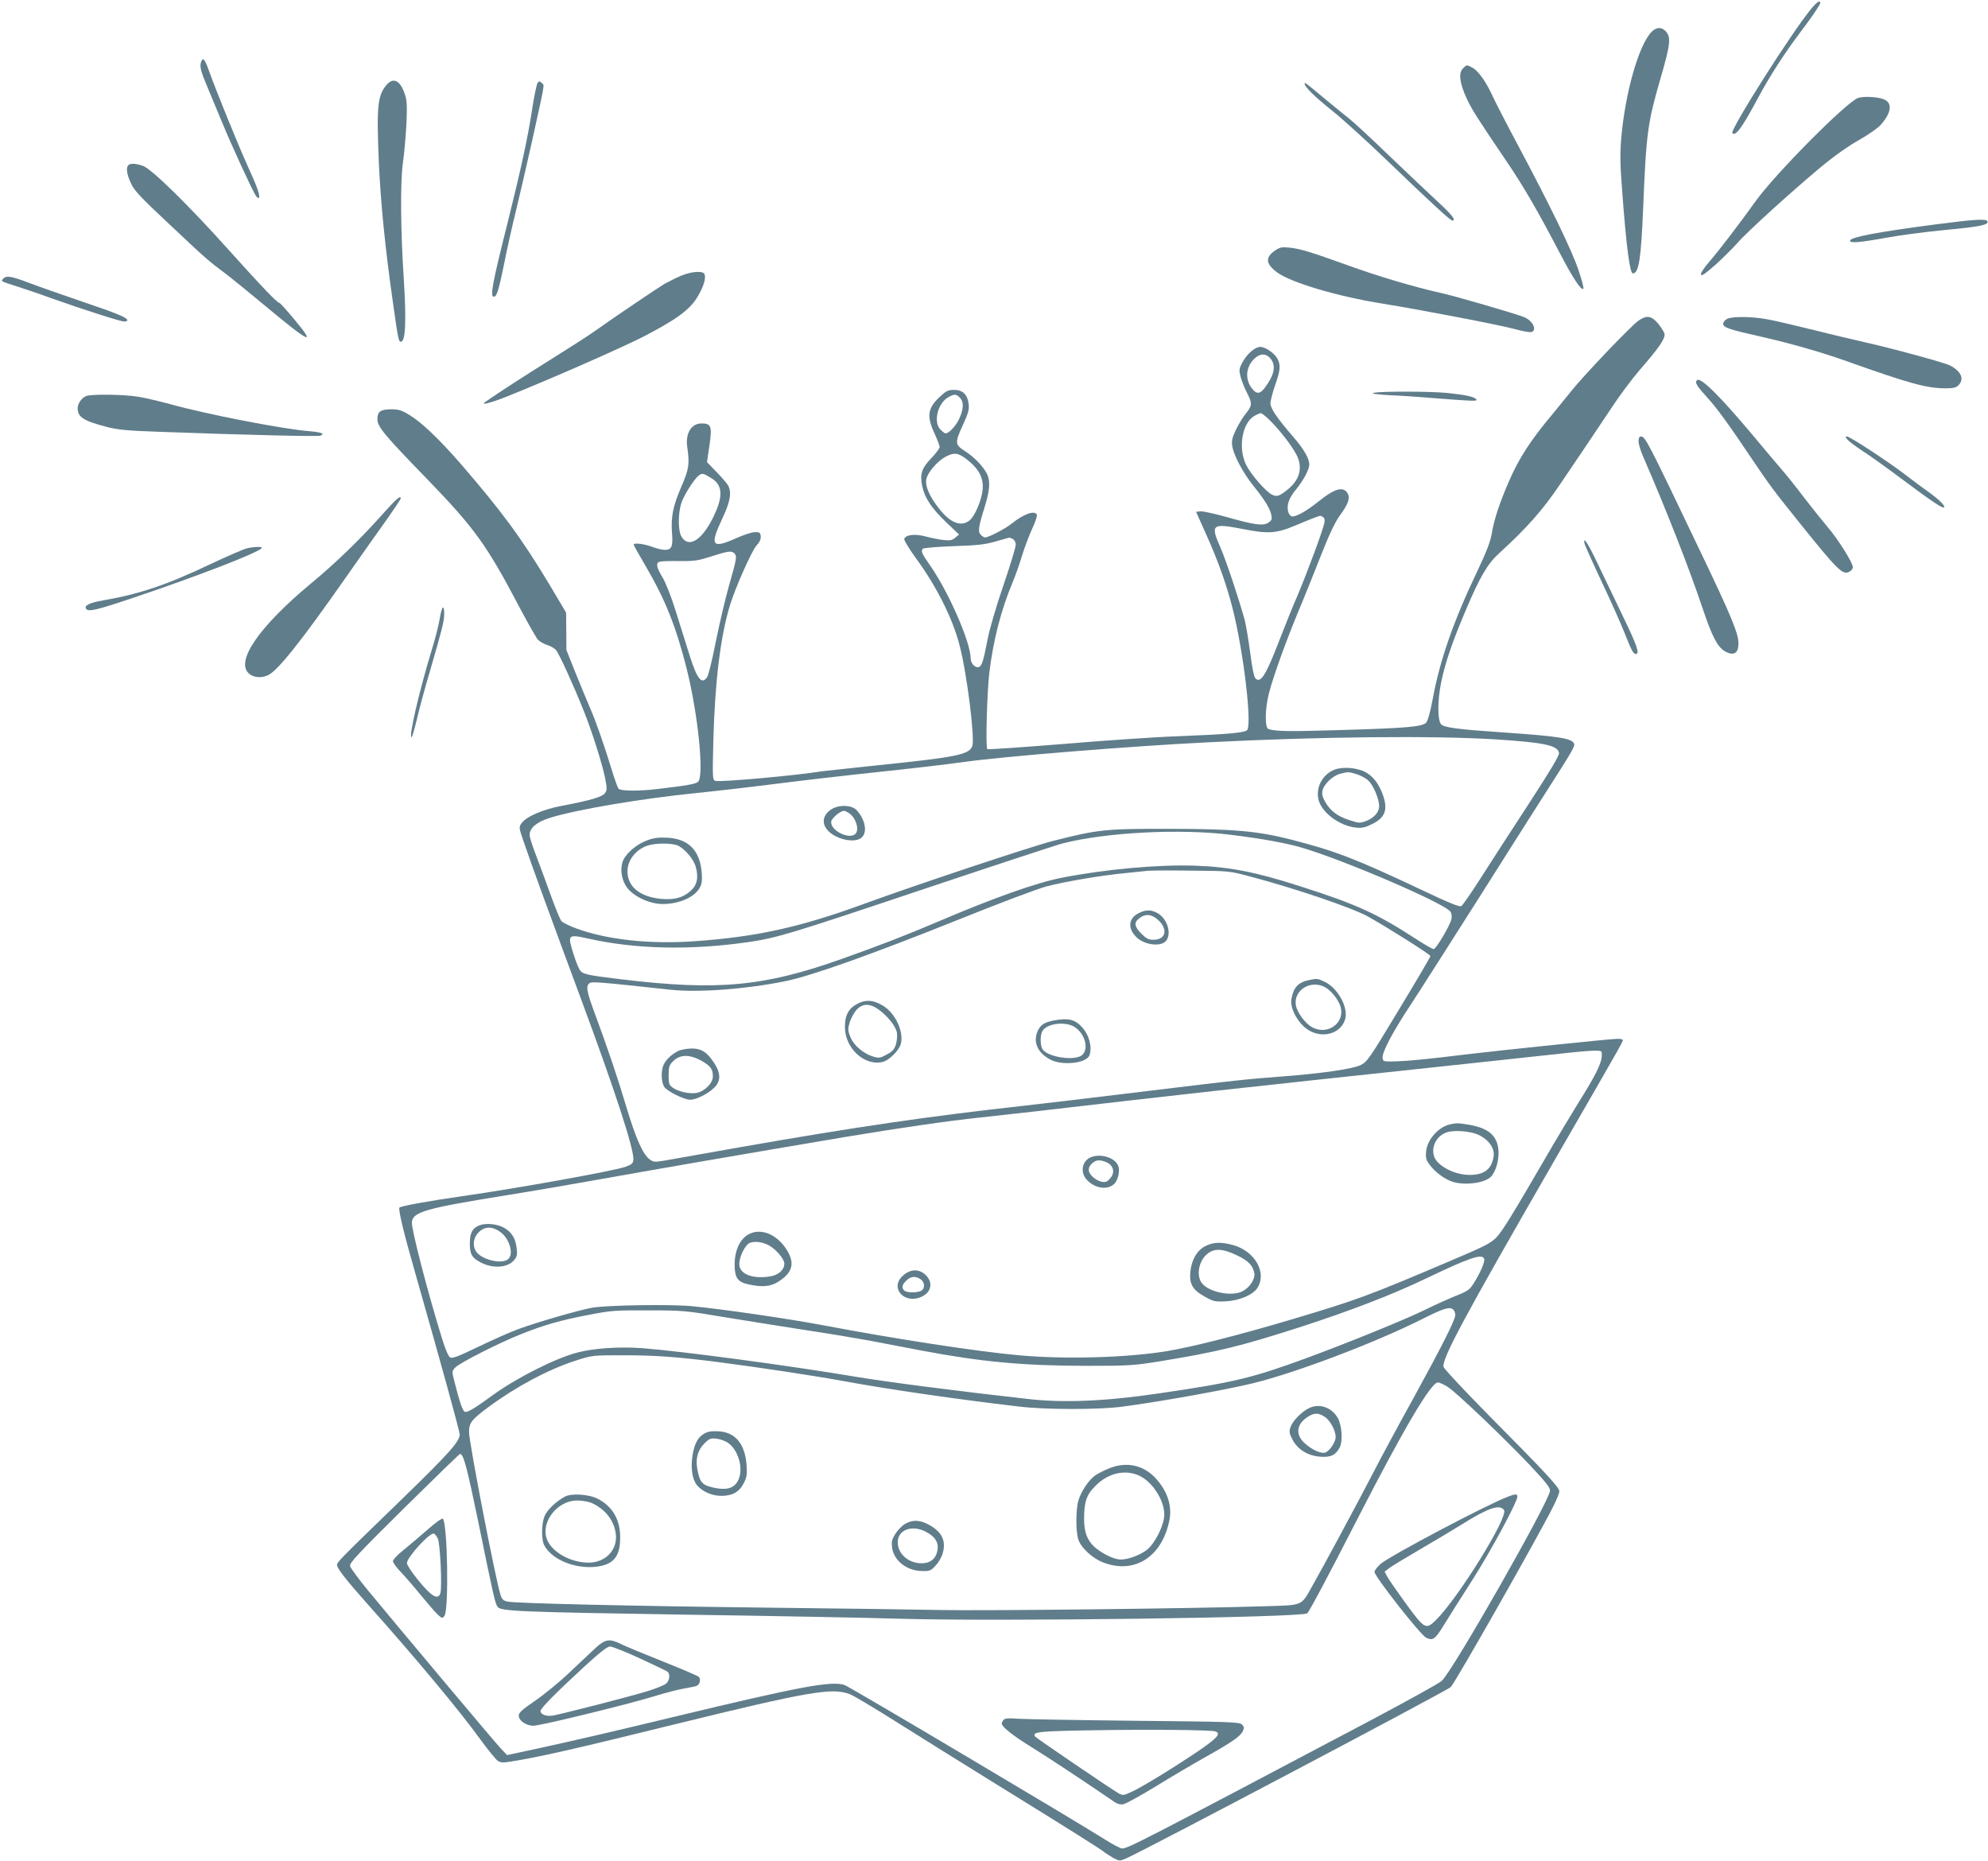 <?xml version="1.0" standalone="no"?>
<!DOCTYPE svg PUBLIC "-//W3C//DTD SVG 20010904//EN"
 "http://www.w3.org/TR/2001/REC-SVG-20010904/DTD/svg10.dtd">
<svg version="1.0" xmlns="http://www.w3.org/2000/svg"
 width="1280pt" height="1198pt" viewBox="0 0 1280 1198"
 preserveAspectRatio="xMidYMid meet">
<g transform="translate(0,1198) scale(0.1,-0.1)"
fill="#607d8b" stroke="none">
<path d="M11663 11925 c-123 -147 -527 -784 -509 -802 21 -22 63 35 165 226
74 138 171 289 271 421 75 99 130 180 130 191 0 20 -21 7 -57 -36z"/>
<path d="M10635 11776 c-82 -82 -170 -387 -196 -681 -9 -108 -8 -170 6 -350
26 -351 49 -525 68 -525 39 0 53 91 67 425 19 478 29 548 114 839 59 204 65
252 36 289 -27 34 -63 35 -95 3z"/>
<path d="M1296 11584 c-12 -31 -5 -60 43 -173 27 -64 68 -163 92 -221 52 -128
191 -431 215 -468 10 -15 19 -22 22 -14 6 18 -14 74 -75 207 -58 128 -201 479
-247 608 -28 77 -39 90 -50 61z"/>
<path d="M9419 11539 c-29 -29 -21 -94 24 -192 35 -74 57 -110 258 -407 110
-162 198 -314 343 -591 84 -161 137 -241 151 -228 3 4 -10 57 -31 118 -41 125
-185 421 -385 796 -74 138 -149 284 -168 325 -42 93 -94 166 -132 185 -36 19
-35 19 -60 -6z"/>
<path d="M2493 11438 c-62 -69 -69 -136 -54 -499 12 -267 41 -559 92 -914 32
-228 36 -245 50 -245 30 0 36 133 19 400 -21 320 -23 628 -6 750 9 63 19 178
23 256 5 116 3 150 -11 189 -28 85 -71 108 -113 63z"/>
<path d="M3462 11447 c-7 -8 -23 -88 -37 -178 -26 -174 -75 -396 -157 -724
-99 -394 -114 -475 -88 -475 18 0 31 41 65 207 18 93 54 254 80 358 25 105 69
294 97 420 91 412 84 373 67 390 -14 14 -17 14 -27 2z"/>
<path d="M8400 11441 c0 -20 66 -85 179 -175 64 -51 226 -198 360 -327 284
-273 400 -379 412 -379 27 0 -2 37 -93 121 -57 52 -197 185 -313 296 -115 111
-232 219 -259 240 -27 21 -89 72 -139 113 -144 120 -147 122 -147 111z"/>
<path d="M11965 11350 c-72 -22 -540 -494 -664 -669 -100 -140 -233 -314 -293
-383 -35 -40 -58 -75 -56 -85 2 -13 24 2 95 64 50 45 112 108 139 138 56 66
343 327 535 487 85 71 177 136 247 176 61 34 125 79 142 99 67 76 76 138 23
162 -36 17 -130 23 -168 11z"/>
<path d="M838 10923 c-30 -8 -27 -57 8 -129 19 -41 68 -93 232 -246 245 -231
262 -246 372 -328 47 -36 164 -131 261 -212 283 -236 328 -257 187 -88 -50 61
-95 110 -99 110 -14 0 -110 100 -321 335 -257 287 -498 524 -555 546 -35 13
-66 18 -85 12z"/>
<path d="M12460 10535 c-374 -49 -540 -81 -548 -103 -6 -19 54 -15 236 18 92
17 264 39 382 50 213 20 274 32 267 54 -6 19 -75 15 -337 -19z"/>
<path d="M8208 10366 c-63 -44 -58 -85 14 -139 89 -66 391 -156 682 -202 252
-41 741 -135 843 -162 50 -14 100 -23 110 -21 44 8 13 74 -45 97 -69 26 -439
134 -539 156 -170 38 -399 106 -598 178 -235 85 -308 107 -375 113 -48 5 -60
2 -92 -20z"/>
<path d="M4388 10206 c-31 -13 -78 -36 -105 -51 -49 -29 -303 -200 -451 -305
-45 -32 -178 -117 -295 -190 -177 -111 -315 -200 -413 -268 -36 -25 42 -4 149
39 279 112 729 310 868 381 211 109 301 174 350 257 39 65 56 119 45 146 -8
23 -82 18 -148 -9z"/>
<path d="M20 10185 c-14 -17 -23 -13 105 -54 50 -16 149 -50 220 -76 185 -66
432 -145 455 -145 11 0 20 4 20 8 0 17 -65 44 -290 120 -129 44 -283 98 -343
121 -116 44 -148 49 -167 26z"/>
<path d="M10550 9916 c-46 -31 -359 -359 -435 -456 -33 -41 -86 -106 -118
-145 -142 -169 -215 -282 -279 -428 -61 -139 -97 -248 -112 -336 -11 -62 -33
-119 -95 -250 -152 -318 -241 -573 -286 -820 -17 -90 -32 -142 -43 -154 -26
-26 -133 -35 -552 -47 -331 -10 -409 -9 -462 6 -25 7 -24 127 2 230 30 117
121 367 213 584 24 58 79 194 122 304 56 142 91 215 123 259 55 75 67 112 47
144 -29 44 -85 26 -189 -58 -74 -60 -149 -101 -170 -93 -9 3 -19 17 -22 30
-11 43 5 88 50 142 50 62 86 129 86 162 0 38 -36 100 -101 175 -108 125 -149
185 -149 219 0 17 14 69 30 116 33 94 37 128 16 169 -21 41 -90 85 -120 77
-37 -9 -80 -50 -107 -100 -22 -42 -22 -49 -11 -93 7 -26 26 -74 43 -106 33
-66 32 -78 -13 -134 -17 -21 -44 -66 -61 -101 -24 -51 -28 -71 -23 -104 10
-61 69 -172 138 -258 72 -89 106 -145 114 -187 5 -26 2 -34 -20 -48 -33 -22
-88 -15 -270 37 -77 21 -152 38 -167 36 l-28 -3 65 -145 c79 -175 135 -334
174 -492 68 -276 120 -720 91 -767 -11 -18 -121 -28 -451 -41 -146 -5 -478
-28 -739 -50 -261 -21 -479 -36 -484 -33 -12 7 -2 365 13 493 26 212 75 401
149 579 17 40 45 119 62 175 17 55 47 134 66 175 19 40 32 79 29 87 -12 31
-84 6 -161 -56 -40 -33 -150 -90 -172 -90 -6 0 -19 7 -28 17 -20 20 -16 48 26
183 33 106 36 167 13 211 -24 47 -83 108 -141 145 -66 42 -66 53 -12 171 33
72 40 96 36 131 -7 61 -38 92 -94 92 -37 0 -50 -6 -87 -40 -85 -78 -92 -128
-36 -247 16 -36 30 -72 30 -81 0 -8 -24 -41 -54 -72 -63 -66 -75 -104 -57
-185 17 -74 60 -138 154 -228 l82 -78 -25 -21 c-21 -17 -33 -19 -80 -14 -30 4
-81 14 -113 23 -66 18 -130 10 -135 -18 -1 -8 33 -65 77 -125 132 -180 237
-390 280 -561 48 -186 99 -600 81 -647 -21 -55 -102 -71 -640 -126 -162 -17
-308 -33 -325 -35 -161 -27 -663 -72 -690 -62 -17 7 -18 20 -12 260 10 379 46
673 108 874 36 115 138 344 169 380 22 24 30 43 28 61 -3 24 -7 27 -38 26 -20
0 -73 -18 -118 -38 -158 -71 -174 -50 -93 122 53 112 63 169 40 215 -6 12 -39
51 -74 87 l-63 65 16 108 c18 124 11 141 -52 141 -65 0 -104 -65 -91 -152 16
-111 11 -142 -38 -255 -54 -125 -68 -195 -60 -301 7 -86 -3 -106 -48 -106 -16
0 -52 9 -81 20 -51 19 -118 27 -118 14 0 -4 36 -69 81 -145 122 -209 191 -381
259 -649 74 -293 115 -693 75 -733 -14 -14 -71 -24 -265 -47 -119 -14 -235
-13 -248 3 -5 6 -26 64 -45 127 -47 154 -102 311 -137 390 -16 36 -56 135 -91
220 l-62 155 -1 121 -1 120 -104 175 c-182 303 -307 473 -572 780 -139 160
-255 271 -335 319 -48 29 -68 35 -115 35 -69 0 -89 -15 -89 -64 0 -48 43 -100
324 -389 303 -314 379 -419 591 -822 54 -102 107 -195 118 -208 12 -12 38 -27
59 -34 20 -6 46 -20 57 -32 20 -21 113 -226 181 -396 53 -133 115 -330 135
-424 14 -69 14 -81 1 -101 -16 -25 -94 -48 -280 -83 -119 -22 -228 -69 -258
-112 -18 -25 -18 -27 16 -125 48 -142 168 -470 359 -985 231 -622 352 -995
345 -1058 -2 -21 -12 -30 -49 -43 -69 -26 -698 -139 -1054 -190 -211 -30 -392
-63 -403 -73 -9 -10 26 -159 100 -416 173 -607 288 -1025 288 -1045 0 -44 -70
-123 -368 -412 -409 -396 -422 -410 -422 -428 0 -22 64 -103 195 -250 307
-344 595 -689 724 -868 51 -70 103 -134 116 -143 19 -12 34 -13 88 -4 176 28
399 78 1059 241 856 210 1008 236 1120 192 24 -9 151 -85 283 -168 132 -83
413 -259 625 -390 537 -332 702 -436 725 -455 11 -9 39 -27 61 -40 42 -22 42
-22 85 -4 100 42 2069 1081 2090 1103 29 29 565 973 659 1161 22 44 40 88 40
99 0 25 -86 118 -446 481 -160 162 -295 306 -299 319 -15 48 126 311 718 1338
468 811 441 763 433 770 -3 4 -21 6 -38 5 -56 -2 -723 -71 -933 -96 -296 -36
-401 -46 -490 -49 -75 -2 -80 -1 -83 20 -5 37 59 160 183 348 65 99 257 401
428 670 170 270 362 571 425 670 189 295 203 320 197 337 -14 35 -97 48 -460
73 -283 19 -375 31 -395 51 -25 24 -25 153 -1 271 27 129 69 253 160 468 89
210 139 295 210 360 182 166 283 280 397 449 63 94 141 209 173 256 32 47 101
150 154 230 52 80 136 192 186 250 125 143 165 203 158 232 -4 13 -23 43 -42
66 -43 50 -73 54 -125 18z m-2367 -248 c34 -45 21 -104 -40 -185 -32 -43 -56
-42 -88 4 -43 64 -29 144 32 193 34 27 70 23 96 -12z m-2003 -248 c27 -27 25
-73 -4 -136 -22 -47 -66 -94 -88 -94 -5 0 -20 11 -33 25 -48 48 -17 172 53
209 36 20 48 20 72 -4z m2012 -162 c70 -74 142 -171 163 -221 33 -81 8 -155
-76 -218 -46 -35 -60 -38 -90 -23 -40 20 -136 131 -166 192 -52 106 -26 266
51 313 17 10 37 19 44 19 8 0 41 -28 74 -62z m-1960 -241 c72 -58 101 -115 95
-188 -6 -68 -50 -172 -85 -200 -54 -42 -122 -16 -193 73 -64 81 -93 147 -85
192 8 44 72 118 125 146 56 30 84 25 143 -23z m-1657 -112 c80 -46 84 -120 15
-259 -74 -150 -162 -199 -205 -115 -19 36 -19 141 0 205 14 49 82 157 113 182
22 17 29 16 77 -13z m3944 -254 c9 -6 12 -19 8 -37 -8 -45 -111 -322 -172
-466 -31 -71 -83 -200 -116 -286 -89 -231 -122 -284 -156 -249 -9 9 -22 72
-33 163 -11 82 -27 176 -35 209 -36 133 -120 385 -156 468 -67 151 -57 160
139 122 167 -33 218 -30 340 21 90 38 153 63 162 63 3 1 11 -3 19 -8z m-1998
-141 c12 -7 19 -21 19 -38 0 -15 -36 -133 -80 -262 -45 -130 -89 -282 -100
-340 -28 -145 -38 -177 -57 -184 -22 -9 -53 22 -53 53 0 106 -143 433 -265
606 -50 71 -58 90 -42 103 7 5 95 12 197 16 152 5 200 10 270 30 47 13 86 25
88 25 2 1 12 -4 23 -9z m-1793 -92 c18 -18 16 -32 -33 -204 -25 -87 -63 -251
-86 -364 -22 -113 -47 -215 -55 -227 -34 -54 -65 -17 -113 135 -22 70 -62 199
-90 287 -29 94 -65 184 -86 219 -39 65 -44 92 -17 100 9 3 67 5 127 4 97 -1
121 3 205 30 106 34 130 38 148 20z m4902 -1198 c314 -20 401 -39 408 -88 2
-16 -57 -115 -197 -330 -110 -169 -249 -383 -308 -476 -59 -93 -115 -173 -124
-179 -12 -7 -75 18 -260 106 -415 196 -552 249 -829 320 -219 57 -378 71 -795
71 -410 1 -456 -4 -750 -79 -149 -39 -887 -285 -1215 -405 -409 -150 -696
-213 -1096 -240 -280 -19 -554 10 -748 81 -46 16 -91 38 -101 49 -9 10 -42 91
-74 181 -33 90 -75 206 -95 257 -20 52 -36 104 -36 117 0 44 45 83 128 109
171 54 591 125 950 161 136 14 369 41 517 60 149 19 441 53 650 75 209 22 459
51 555 65 259 36 1076 102 1566 126 724 37 1449 44 1854 19z m-1700 -615 c195
-24 347 -52 445 -80 276 -80 938 -365 965 -416 7 -11 9 -33 5 -47 -11 -44 -99
-192 -114 -192 -8 0 -62 31 -120 69 -247 160 -378 220 -742 336 -286 92 -451
124 -674 132 -239 8 -579 -23 -860 -78 -167 -33 -444 -132 -802 -285 -190 -81
-366 -150 -615 -238 -501 -178 -797 -205 -1415 -131 -232 28 -256 33 -273 66
-20 36 -60 161 -60 185 0 32 18 34 111 13 306 -70 665 -78 1037 -24 185 27
267 52 1117 337 457 153 864 287 906 298 280 72 761 97 1089 55z m120 -268
c291 -77 656 -201 759 -258 130 -73 401 -244 401 -254 0 -5 -91 -161 -203
-345 -192 -319 -204 -336 -247 -357 -51 -25 -252 -54 -505 -73 -82 -6 -213
-17 -290 -26 -141 -15 -191 -21 -785 -93 -179 -22 -449 -54 -600 -71 -605 -67
-1069 -135 -1806 -264 -236 -42 -460 -81 -497 -88 -63 -10 -70 -10 -95 9 -43
32 -88 134 -148 333 -57 191 -115 364 -203 602 -54 146 -60 178 -36 198 15 12
53 9 525 -42 179 -19 486 4 740 56 168 35 549 170 1125 401 253 102 503 196
555 209 114 30 354 71 505 85 61 6 126 13 145 15 19 2 145 3 280 1 245 -2 245
-2 380 -38z m2263 -1159 c-3 -47 -42 -125 -153 -302 -48 -78 -136 -224 -195
-326 -226 -389 -291 -495 -330 -536 -35 -36 -72 -56 -275 -142 -557 -237 -614
-258 -1046 -387 -340 -101 -636 -176 -804 -204 -260 -42 -654 -53 -950 -26
-273 25 -784 103 -1270 195 -224 42 -638 102 -834 121 -139 13 -548 7 -644
-10 -84 -15 -354 -93 -473 -137 -53 -19 -169 -71 -259 -114 -128 -62 -167 -77
-181 -69 -12 6 -30 48 -53 122 -95 307 -198 706 -194 749 6 66 87 89 608 173
157 25 436 73 620 106 334 60 1002 175 1560 269 360 60 666 104 865 125 83 9
245 27 360 40 984 114 1140 132 2810 310 281 30 569 61 640 69 72 8 146 13
165 12 34 -1 35 -2 33 -38z m-757 -1302 c7 -17 -26 -93 -67 -157 -26 -42 -39
-51 -112 -80 -45 -18 -134 -58 -197 -89 -124 -62 -511 -219 -781 -318 -337
-123 -455 -152 -934 -222 -345 -51 -617 -63 -850 -36 -456 51 -917 111 -1095
141 -447 75 -1136 167 -1389 186 -147 10 -300 0 -408 -27 -138 -34 -391 -161
-545 -272 -115 -84 -161 -112 -181 -112 -16 0 -34 49 -72 199 -16 62 -16 64 6
87 28 30 284 160 429 217 149 59 251 88 435 123 139 27 167 29 380 28 225 0
236 -1 510 -47 154 -25 386 -62 515 -82 129 -19 307 -49 395 -65 88 -17 241
-46 340 -65 388 -73 654 -98 1070 -98 258 0 293 2 450 27 386 63 531 98 930
227 317 103 586 207 802 311 276 132 356 159 369 124z m-198 -328 c7 -7 12
-22 12 -34 0 -31 -85 -199 -272 -540 -91 -164 -205 -375 -253 -469 -103 -199
-326 -613 -396 -736 -74 -131 -53 -122 -317 -130 -415 -14 -1810 -30 -2076
-24 -143 3 -637 10 -1096 15 -926 11 -1636 28 -1690 39 -28 5 -37 13 -47 42
-31 94 -203 983 -203 1049 0 60 15 80 127 163 176 130 385 242 564 299 104 33
105 33 304 33 206 0 357 -11 625 -46 246 -32 611 -87 785 -119 279 -52 740
-119 1135 -165 172 -21 515 -21 665 -1 244 32 667 108 843 151 281 69 783 260
1085 411 144 73 183 84 205 62z m-36 -497 c55 -35 349 -315 528 -503 102 -109
130 -143 130 -165 0 -60 -624 -1157 -697 -1224 -15 -15 -224 -130 -463 -257
-1490 -787 -1557 -822 -1596 -822 -11 0 -65 29 -120 64 -168 107 -1633 977
-1666 988 -83 29 -285 -9 -1108 -207 -365 -88 -622 -148 -865 -201 l-200 -43
-40 42 c-40 42 -655 775 -858 1021 -59 72 -110 141 -113 154 -5 19 43 71 347
372 195 192 357 350 361 350 22 0 44 -82 117 -435 98 -480 109 -528 125 -550
21 -28 142 -33 1217 -50 554 -8 1171 -20 1370 -26 617 -19 2598 7 2626 35 15
15 129 228 330 621 292 569 467 865 511 865 10 0 39 -13 64 -29z"/>
<path d="M8595 7026 c-80 -30 -126 -116 -105 -197 22 -82 137 -167 241 -177
39 -4 60 1 104 23 85 41 104 96 66 195 -26 69 -64 116 -113 141 -54 27 -141
34 -193 15z m140 -30 c26 -8 61 -27 76 -42 32 -30 69 -119 69 -163 0 -39 -32
-76 -83 -96 -40 -15 -46 -15 -105 4 -77 24 -124 58 -158 116 -19 34 -24 52
-19 75 9 42 65 95 112 108 53 14 54 14 108 -2z"/>
<path d="M5350 6768 c-73 -50 -58 -127 33 -173 65 -32 138 -34 167 -5 36 36
20 115 -35 175 -33 34 -116 36 -165 3z m118 -24 c44 -30 66 -106 40 -132 -40
-40 -164 22 -156 79 3 22 59 69 82 69 6 0 22 -7 34 -16z"/>
<path d="M4172 6572 c-61 -22 -117 -64 -150 -113 -32 -47 -27 -130 11 -187 39
-60 148 -112 233 -112 107 0 207 44 240 106 13 24 16 47 12 98 -12 141 -85
216 -221 223 -53 3 -86 -1 -125 -15z m191 -35 c45 -20 104 -88 117 -139 19
-69 8 -118 -36 -156 -48 -41 -102 -56 -184 -49 -138 12 -220 78 -220 177 0 71
52 139 126 165 50 18 156 19 197 2z"/>
<path d="M7329 6100 c-66 -35 -69 -100 -8 -157 52 -47 151 -59 185 -22 39 43
13 140 -49 178 -42 26 -81 26 -128 1z m125 -40 c68 -60 54 -130 -27 -130 -32
0 -46 7 -78 39 -42 42 -49 69 -21 93 41 37 82 36 126 -2z"/>
<path d="M8430 5671 c-71 -15 -101 -46 -115 -122 -9 -50 26 -128 80 -178 90
-83 231 -59 265 44 25 76 -46 206 -134 246 -44 20 -44 20 -96 10z m99 -45 c41
-22 88 -80 102 -126 32 -107 -88 -191 -188 -130 -42 25 -91 93 -99 136 -18 97
92 168 185 120z"/>
<path d="M5521 5518 c-57 -29 -81 -74 -81 -149 0 -138 127 -255 245 -225 40
10 104 74 115 115 21 80 -36 200 -117 248 -62 36 -108 39 -162 11z m136 -37
c59 -43 111 -108 118 -150 3 -20 0 -54 -7 -76 -10 -32 -23 -45 -59 -64 -42
-23 -50 -24 -87 -13 -63 19 -124 71 -146 124 -17 42 -18 51 -6 94 8 26 27 62
43 81 39 44 87 45 144 4z"/>
<path d="M6783 5410 c-58 -12 -80 -26 -98 -60 -38 -73 -7 -148 79 -192 77 -40
230 -23 250 27 20 52 -1 132 -48 183 -45 50 -90 60 -183 42z m138 -43 c64 -42
90 -136 49 -177 -44 -44 -230 -16 -259 38 -14 26 -14 88 0 113 27 51 151 66
210 26z"/>
<path d="M4365 5213 c-41 -21 -74 -52 -91 -85 -19 -37 -18 -113 3 -145 19 -29
128 -83 168 -83 36 0 111 37 151 75 45 42 46 92 6 156 -48 75 -84 99 -150 99
-32 -1 -70 -8 -87 -17z m160 -67 c51 -30 65 -51 65 -96 0 -43 -53 -96 -105
-106 -46 -8 -118 8 -155 35 -22 16 -25 26 -25 79 0 50 4 65 25 86 46 50 111
51 195 2z"/>
<path d="M9334 4741 c-75 -18 -146 -100 -152 -176 -3 -44 0 -54 28 -90 38 -48
99 -91 149 -105 80 -22 196 -6 238 32 33 30 56 110 51 172 -8 95 -63 143 -189
165 -72 12 -80 12 -125 2z m196 -72 c61 -33 93 -83 87 -132 -11 -83 -61 -122
-157 -121 -75 1 -157 34 -204 83 -53 55 -28 153 48 187 49 23 172 13 226 -17z"/>
<path d="M7024 4530 c-59 -24 -71 -101 -24 -148 53 -54 129 -64 173 -25 25 23
40 85 27 117 -20 53 -112 82 -176 56z m106 -35 c37 -19 48 -57 26 -91 -10 -14
-24 -28 -32 -31 -39 -15 -114 36 -114 77 0 28 35 60 65 60 15 0 39 -7 55 -15z"/>
<path d="M3085 4091 c-44 -18 -60 -50 -60 -116 0 -71 14 -94 75 -125 77 -38
168 -31 209 16 20 24 22 35 18 75 -8 67 -30 104 -80 134 -45 26 -119 33 -162
16z m136 -42 c58 -41 88 -139 53 -173 -37 -38 -170 -8 -208 46 -22 31 -20 80
5 112 40 51 93 56 150 15z"/>
<path d="M4812 4029 c-51 -33 -82 -104 -82 -187 0 -89 19 -116 91 -131 88 -19
140 -14 191 18 90 57 107 117 56 201 -65 107 -176 150 -256 99z m145 -70 c46
-29 93 -86 93 -114 0 -41 -39 -75 -95 -83 -113 -17 -195 17 -195 80 0 49 39
126 69 137 34 13 88 4 128 -20z"/>
<path d="M7759 3957 c-53 -28 -88 -89 -95 -168 -7 -75 15 -113 92 -156 55 -31
65 -34 134 -31 87 4 176 41 205 85 64 98 -13 237 -154 277 -79 22 -130 20
-182 -7z m210 -61 c69 -33 97 -63 107 -111 7 -38 -28 -93 -76 -118 -72 -37
-225 -4 -265 57 -32 49 -16 135 33 179 47 43 103 41 201 -7z"/>
<path d="M5815 3769 c-92 -81 11 -193 125 -134 58 30 67 90 21 136 -42 41 -97
41 -146 -2z m113 -25 c27 -19 29 -60 3 -74 -27 -14 -94 -13 -109 2 -18 18 -15
36 13 63 28 29 61 32 93 9z"/>
<path d="M8425 2913 c-47 -24 -104 -83 -116 -121 -10 -29 -8 -40 13 -80 33
-64 99 -104 179 -110 68 -5 99 10 125 60 21 41 14 143 -13 190 -41 70 -121 96
-188 61z m103 -53 c35 -22 71 -87 72 -131 0 -32 -38 -89 -66 -100 -28 -10 -89
18 -137 63 -59 56 -48 123 27 169 40 24 63 24 104 -1z"/>
<path d="M4565 2763 c-60 -17 -91 -61 -106 -151 -13 -82 -2 -157 29 -194 35
-41 96 -68 157 -68 70 0 115 25 143 80 20 39 23 55 19 118 -10 133 -69 208
-173 217 -27 2 -58 1 -69 -2z m124 -73 c64 -45 98 -161 67 -233 -22 -53 -68
-71 -142 -58 -92 17 -107 32 -124 122 -13 68 2 123 46 167 31 31 39 34 78 30
24 -3 58 -15 75 -28z"/>
<path d="M7139 2526 c-31 -12 -70 -33 -88 -45 -41 -29 -90 -102 -107 -159 -17
-54 -18 -191 -3 -247 15 -56 91 -127 165 -155 200 -75 375 37 423 271 19 92
-11 187 -86 270 -80 88 -191 112 -304 65z m198 -47 c92 -44 171 -178 158 -269
-9 -66 -60 -164 -105 -203 -43 -36 -123 -67 -174 -67 -39 0 -106 31 -156 70
-56 44 -80 101 -80 189 0 113 15 158 75 217 81 82 192 106 282 63z"/>
<path d="M3635 2344 c-59 -33 -113 -86 -129 -125 -20 -49 -21 -151 -2 -187 49
-93 200 -155 337 -138 111 14 153 66 152 191 0 113 -50 197 -144 246 -59 30
-171 37 -214 13z m170 -38 c89 -38 149 -113 160 -201 13 -102 -66 -185 -175
-185 -106 0 -218 57 -260 132 -62 110 48 268 187 268 30 0 69 -7 88 -14z"/>
<path d="M5830 2171 c-19 -10 -48 -39 -64 -64 -25 -40 -27 -52 -22 -92 13 -84
95 -148 194 -149 49 -1 56 2 87 36 19 20 39 56 45 79 22 79 -4 134 -84 180
-59 34 -107 37 -156 10z m129 -51 c59 -30 84 -67 78 -114 -8 -59 -45 -91 -106
-90 -84 1 -151 62 -151 136 1 79 91 113 179 68z"/>
<path d="M9710 2345 c-134 -50 -757 -379 -821 -433 -21 -19 -39 -42 -39 -52 0
-29 296 -405 332 -423 44 -21 57 -12 114 80 26 43 108 173 182 288 123 193
292 506 292 541 0 17 -14 17 -60 -1z m-26 -87 c28 -45 -295 -566 -439 -708
-64 -63 -72 -59 -192 105 -56 77 -110 155 -120 173 l-18 34 27 21 c15 12 101
64 190 116 90 52 217 128 283 169 168 105 243 130 269 90z"/>
<path d="M2749 2129 c-52 -45 -122 -105 -156 -132 -35 -28 -63 -58 -63 -68 0
-9 23 -41 52 -71 28 -29 86 -96 128 -148 43 -52 91 -108 107 -123 28 -26 31
-27 44 -11 30 36 21 596 -10 627 -5 5 -49 -27 -102 -74z m70 -54 c15 -31 28
-304 17 -349 -9 -38 -39 -33 -87 17 -56 57 -129 156 -129 174 0 37 148 199
174 190 6 -2 17 -16 25 -32z"/>
<path d="M3837 1373 c-29 -27 -104 -98 -168 -158 -63 -61 -164 -143 -222 -183
-86 -59 -107 -78 -107 -97 0 -32 48 -65 94 -65 45 0 591 133 776 189 74 23
163 46 197 51 34 6 69 13 77 16 22 8 31 44 15 59 -8 7 -113 52 -234 100 -121
48 -241 98 -267 111 -72 36 -100 32 -161 -23z m282 -69 c91 -42 172 -81 179
-86 18 -16 14 -55 -8 -76 -11 -10 -67 -33 -123 -50 -110 -34 -548 -146 -609
-157 -41 -6 -78 8 -78 30 0 17 101 119 289 292 97 88 141 123 159 123 14 0
100 -34 191 -76z"/>
<path d="M6463 909 c-7 -7 -13 -18 -13 -25 0 -21 72 -78 195 -154 96 -59 337
-218 534 -353 17 -11 36 -16 55 -12 15 3 108 54 205 113 97 60 240 144 318
188 172 96 230 136 245 169 10 21 9 29 -6 43 -15 16 -73 18 -689 24 -370 4
-708 10 -752 13 -59 5 -83 3 -92 -6z m1360 -75 c43 -13 16 -43 -115 -132 -167
-112 -357 -228 -425 -259 -45 -21 -55 -22 -76 -11 -47 26 -536 359 -543 369
-18 30 20 34 384 40 366 6 741 2 775 -7z"/>
<path d="M11120 9927 c-14 -7 -25 -21 -25 -31 0 -25 36 -37 255 -86 187 -43
383 -99 545 -157 396 -141 509 -172 628 -173 54 0 71 4 87 20 39 39 18 89 -54
127 -34 18 -376 111 -546 149 -63 14 -212 49 -330 79 -118 29 -253 61 -299 69
-100 19 -227 20 -261 3z"/>
<path d="M10926 9532 c-15 -14 -1 -37 59 -103 70 -76 141 -174 302 -414 111
-164 133 -194 306 -409 240 -298 270 -327 312 -308 14 7 25 20 25 30 0 29 -95
180 -161 257 -33 39 -101 124 -152 190 -50 66 -118 152 -152 190 -33 39 -115
135 -181 215 -216 257 -336 375 -358 352z"/>
<path d="M8845 9451 c-20 -5 14 -10 100 -15 72 -3 189 -11 260 -17 279 -22
308 -23 301 -11 -10 17 -68 30 -185 42 -113 11 -429 12 -476 1z"/>
<path d="M554 9430 c-28 -11 -54 -48 -54 -78 0 -58 39 -82 190 -121 70 -18
131 -24 340 -31 568 -21 1016 -31 1032 -25 34 13 7 23 -80 30 -166 14 -652
108 -882 172 -69 19 -163 41 -210 49 -93 15 -302 18 -336 4z"/>
<path d="M10550 9139 c0 -17 13 -61 29 -97 148 -340 302 -733 385 -983 59
-175 93 -241 139 -270 60 -36 93 -15 90 56 -2 62 -52 182 -243 580 -344 721
-357 745 -385 745 -10 0 -15 -10 -15 -31z"/>
<path d="M11896 9149 c10 -12 55 -45 99 -74 44 -28 154 -107 245 -175 199
-149 268 -195 277 -186 10 9 -35 53 -107 104 -36 25 -101 74 -145 108 -106 81
-354 244 -373 244 -12 0 -11 -4 4 -21z"/>
<path d="M2457 8663 c-132 -149 -298 -310 -452 -437 -340 -282 -495 -509 -399
-585 31 -25 83 -27 123 -6 64 33 213 221 496 625 98 140 218 310 267 378 48
68 88 128 88 133 0 23 -26 0 -123 -108z"/>
<path d="M10203 8478 c4 -13 53 -123 110 -244 57 -120 123 -268 147 -329 45
-113 56 -135 72 -135 27 0 10 50 -80 237 -55 115 -129 269 -165 344 -61 129
-98 186 -84 127z"/>
<path d="M1590 8450 c-19 -4 -127 -51 -240 -104 -283 -134 -451 -190 -685
-231 -88 -15 -124 -33 -111 -54 14 -22 69 -9 317 75 401 135 781 282 813 314
12 12 -39 12 -94 0z"/>
<path d="M2831 7995 c-7 -41 -30 -132 -52 -202 -80 -262 -152 -572 -128 -558
4 3 19 56 34 118 14 61 51 198 82 302 79 272 93 325 93 373 0 67 -16 49 -29
-33z"/>
</g>
</svg>
